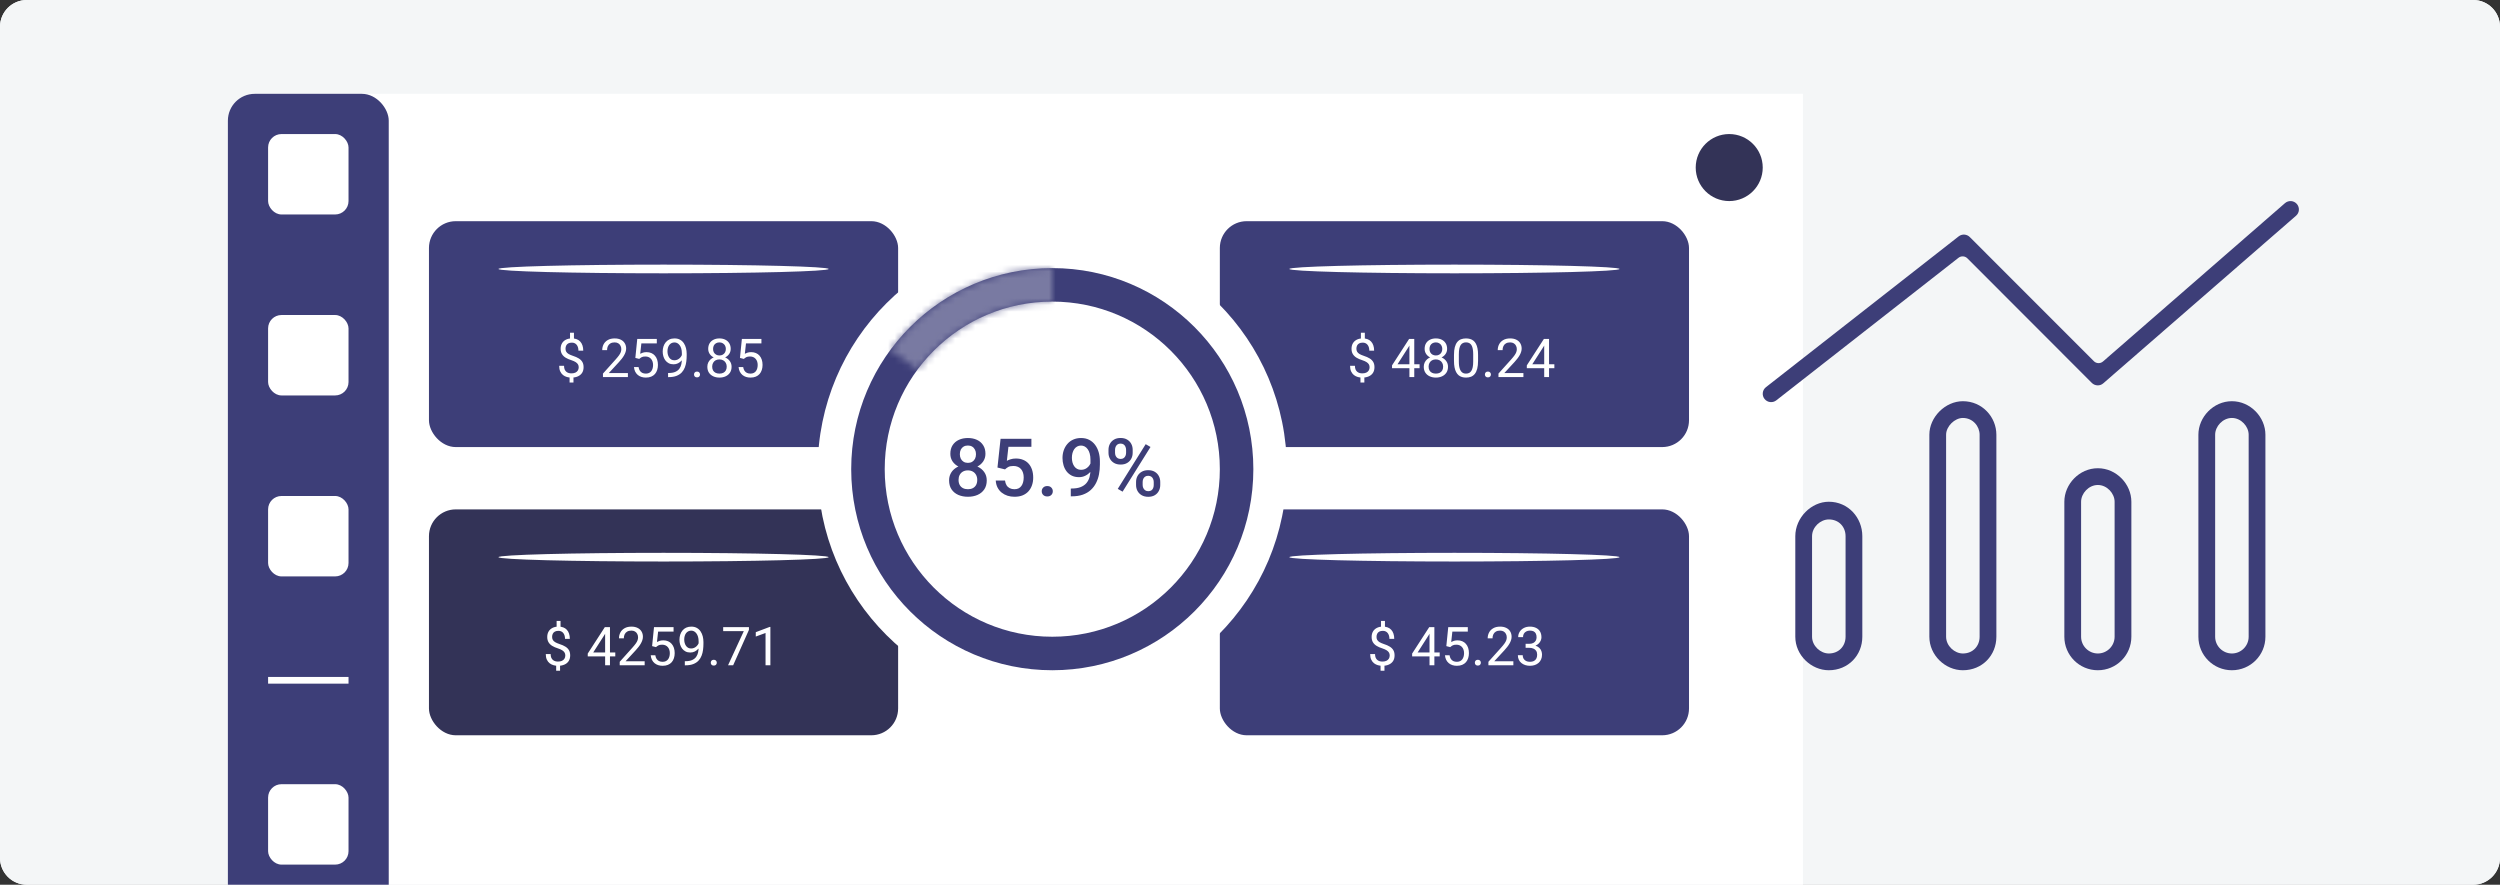 <svg xmlns="http://www.w3.org/2000/svg" width="373" height="132" viewBox="0 0 373 132" fill="none"><rect x="0" y="0" width="373" height="132" fill="#333333" stroke="none"/><path d="M0 4C0 1.791 1.791 0 4 0H369C371.209 0 373 1.791 373 4V128C373 130.209 371.209 132 369 132H4C1.791 132 0 130.209 0 128V4Z" fill="#F4F6F7"></path><path d="M0 4C0 1.791 1.791 0 4 0H369C371.209 0 373 1.791 373 4V128C373 130.209 371.209 132 369 132H4C1.791 132 0 130.209 0 128V4Z" fill="#F4F6F7"></path><g clip-path="url(#clip0_9585_27467)"><path d="M34 18C34 15.791 35.791 14 38 14H269V164H38C35.791 164 34 162.209 34 160V18Z" fill="white"></path><circle cx="258" cy="25" r="5" fill="#333357"></circle><rect x="34" y="14" width="24" height="150" rx="4" fill="#3D3E78"></rect><rect x="64" y="33" width="70" height="33.704" rx="4" fill="#3D3E78"></rect><ellipse cx="99" cy="40.13" rx="24.63" ry="0.648" fill="white"></ellipse><path d="M85.633 49.648V50.84H85.047V49.648H85.633ZM85.562 56.027V57.07H84.981V56.027H85.562ZM86.344 54.793C86.344 54.637 86.309 54.496 86.238 54.371C86.168 54.246 86.052 54.132 85.891 54.027C85.729 53.923 85.513 53.827 85.242 53.738C84.914 53.637 84.63 53.513 84.391 53.367C84.154 53.221 83.97 53.04 83.84 52.824C83.712 52.608 83.648 52.346 83.648 52.039C83.648 51.719 83.717 51.443 83.856 51.211C83.993 50.979 84.189 50.801 84.441 50.676C84.694 50.551 84.991 50.488 85.332 50.488C85.598 50.488 85.835 50.529 86.043 50.609C86.251 50.688 86.427 50.805 86.57 50.961C86.716 51.117 86.827 51.309 86.902 51.535C86.981 51.762 87.019 52.023 87.019 52.32H86.301C86.301 52.146 86.28 51.986 86.238 51.84C86.197 51.694 86.134 51.568 86.051 51.461C85.967 51.352 85.866 51.268 85.746 51.211C85.626 51.151 85.488 51.121 85.332 51.121C85.113 51.121 84.932 51.159 84.789 51.234C84.648 51.31 84.544 51.417 84.477 51.555C84.409 51.69 84.375 51.848 84.375 52.027C84.375 52.194 84.409 52.34 84.477 52.465C84.544 52.59 84.659 52.703 84.82 52.805C84.984 52.904 85.21 53.001 85.496 53.098C85.832 53.204 86.117 53.331 86.352 53.477C86.586 53.62 86.764 53.797 86.887 54.008C87.009 54.216 87.07 54.475 87.07 54.785C87.07 55.121 86.995 55.405 86.844 55.637C86.693 55.866 86.481 56.04 86.207 56.16C85.934 56.28 85.613 56.34 85.246 56.34C85.025 56.34 84.806 56.31 84.59 56.25C84.374 56.19 84.178 56.092 84.004 55.957C83.829 55.819 83.69 55.638 83.586 55.414C83.482 55.188 83.43 54.91 83.43 54.582H84.156C84.156 54.803 84.188 54.987 84.25 55.133C84.315 55.276 84.401 55.391 84.508 55.477C84.615 55.56 84.732 55.62 84.859 55.656C84.99 55.69 85.118 55.707 85.246 55.707C85.481 55.707 85.678 55.671 85.84 55.598C86.004 55.522 86.129 55.415 86.215 55.277C86.301 55.139 86.344 54.978 86.344 54.793ZM93.684 55.664V56.258H89.961V55.738L91.824 53.664C92.053 53.409 92.231 53.193 92.356 53.016C92.483 52.836 92.572 52.676 92.621 52.535C92.673 52.392 92.699 52.246 92.699 52.098C92.699 51.91 92.66 51.741 92.582 51.59C92.507 51.436 92.394 51.314 92.246 51.223C92.098 51.132 91.918 51.086 91.707 51.086C91.454 51.086 91.243 51.135 91.074 51.234C90.908 51.331 90.783 51.466 90.699 51.641C90.616 51.815 90.574 52.016 90.574 52.242H89.852C89.852 51.922 89.922 51.629 90.062 51.363C90.203 51.098 90.412 50.887 90.688 50.73C90.963 50.572 91.303 50.492 91.707 50.492C92.066 50.492 92.374 50.556 92.629 50.684C92.884 50.809 93.079 50.986 93.215 51.215C93.353 51.441 93.422 51.707 93.422 52.012C93.422 52.178 93.393 52.348 93.336 52.52C93.281 52.689 93.204 52.858 93.106 53.027C93.009 53.197 92.896 53.363 92.766 53.527C92.638 53.691 92.501 53.853 92.356 54.012L90.832 55.664H93.684ZM95.371 53.551L94.793 53.402L95.078 50.57H97.996V51.238H95.691L95.519 52.785C95.624 52.725 95.755 52.669 95.914 52.617C96.076 52.565 96.26 52.539 96.469 52.539C96.732 52.539 96.967 52.585 97.176 52.676C97.384 52.764 97.561 52.892 97.707 53.059C97.856 53.225 97.969 53.426 98.047 53.66C98.125 53.895 98.164 54.156 98.164 54.445C98.164 54.719 98.126 54.97 98.051 55.199C97.978 55.428 97.867 55.629 97.719 55.801C97.57 55.97 97.383 56.102 97.156 56.195C96.932 56.289 96.668 56.336 96.363 56.336C96.134 56.336 95.917 56.305 95.711 56.242C95.508 56.177 95.326 56.079 95.164 55.949C95.005 55.816 94.875 55.652 94.773 55.457C94.674 55.259 94.612 55.027 94.586 54.762H95.273C95.305 54.975 95.367 55.155 95.461 55.301C95.555 55.447 95.677 55.557 95.828 55.633C95.982 55.706 96.16 55.742 96.363 55.742C96.535 55.742 96.688 55.712 96.82 55.652C96.953 55.592 97.065 55.507 97.156 55.395C97.247 55.283 97.316 55.147 97.363 54.988C97.413 54.829 97.438 54.651 97.438 54.453C97.438 54.273 97.413 54.107 97.363 53.953C97.314 53.8 97.24 53.665 97.141 53.551C97.044 53.436 96.926 53.348 96.785 53.285C96.644 53.22 96.483 53.188 96.301 53.188C96.059 53.188 95.875 53.22 95.75 53.285C95.628 53.35 95.501 53.439 95.371 53.551ZM99.676 55.652H99.75C100.167 55.652 100.505 55.594 100.766 55.477C101.026 55.359 101.227 55.202 101.367 55.004C101.508 54.806 101.604 54.583 101.656 54.336C101.708 54.086 101.734 53.829 101.734 53.566V52.695C101.734 52.438 101.704 52.208 101.645 52.008C101.587 51.807 101.507 51.639 101.402 51.504C101.301 51.368 101.185 51.266 101.055 51.195C100.924 51.125 100.786 51.09 100.641 51.09C100.474 51.09 100.324 51.124 100.191 51.191C100.061 51.257 99.951 51.349 99.859 51.469C99.771 51.589 99.703 51.729 99.656 51.891C99.609 52.052 99.586 52.228 99.586 52.418C99.586 52.587 99.607 52.751 99.648 52.91C99.69 53.069 99.754 53.212 99.84 53.34C99.926 53.467 100.033 53.569 100.16 53.645C100.29 53.717 100.443 53.754 100.617 53.754C100.779 53.754 100.93 53.723 101.07 53.66C101.214 53.595 101.34 53.508 101.449 53.398C101.561 53.286 101.65 53.16 101.715 53.02C101.783 52.879 101.822 52.732 101.832 52.578H102.176C102.176 52.794 102.133 53.008 102.047 53.219C101.964 53.427 101.846 53.617 101.695 53.789C101.544 53.961 101.367 54.099 101.164 54.203C100.961 54.305 100.74 54.355 100.5 54.355C100.219 54.355 99.975 54.301 99.769 54.191C99.564 54.082 99.394 53.936 99.262 53.754C99.132 53.572 99.034 53.368 98.969 53.145C98.906 52.918 98.875 52.689 98.875 52.457C98.875 52.186 98.913 51.932 98.988 51.695C99.064 51.458 99.176 51.25 99.324 51.07C99.473 50.888 99.656 50.746 99.875 50.645C100.096 50.543 100.352 50.492 100.641 50.492C100.966 50.492 101.243 50.557 101.473 50.688C101.702 50.818 101.888 50.992 102.031 51.211C102.177 51.43 102.284 51.676 102.352 51.949C102.419 52.223 102.453 52.504 102.453 52.793V53.055C102.453 53.349 102.434 53.648 102.395 53.953C102.358 54.255 102.286 54.544 102.18 54.82C102.076 55.096 101.923 55.344 101.723 55.562C101.522 55.779 101.26 55.95 100.938 56.078C100.617 56.203 100.221 56.266 99.75 56.266H99.676V55.652ZM103.547 55.875C103.547 55.753 103.585 55.65 103.66 55.566C103.738 55.48 103.85 55.438 103.996 55.438C104.142 55.438 104.253 55.48 104.328 55.566C104.406 55.65 104.445 55.753 104.445 55.875C104.445 55.995 104.406 56.096 104.328 56.18C104.253 56.263 104.142 56.305 103.996 56.305C103.85 56.305 103.738 56.263 103.66 56.18C103.585 56.096 103.547 55.995 103.547 55.875ZM109.152 54.719C109.152 55.065 109.072 55.359 108.91 55.602C108.751 55.841 108.535 56.023 108.262 56.148C107.991 56.273 107.685 56.336 107.344 56.336C107.003 56.336 106.695 56.273 106.422 56.148C106.148 56.023 105.932 55.841 105.773 55.602C105.615 55.359 105.535 55.065 105.535 54.719C105.535 54.492 105.578 54.285 105.664 54.098C105.753 53.908 105.876 53.742 106.035 53.602C106.197 53.461 106.387 53.353 106.605 53.277C106.827 53.199 107.07 53.16 107.336 53.16C107.685 53.16 107.996 53.228 108.27 53.363C108.543 53.496 108.758 53.68 108.914 53.914C109.073 54.148 109.152 54.417 109.152 54.719ZM108.426 54.703C108.426 54.492 108.38 54.306 108.289 54.145C108.198 53.98 108.07 53.853 107.906 53.762C107.742 53.671 107.552 53.625 107.336 53.625C107.115 53.625 106.923 53.671 106.762 53.762C106.603 53.853 106.479 53.98 106.391 54.145C106.302 54.306 106.258 54.492 106.258 54.703C106.258 54.922 106.301 55.109 106.387 55.266C106.475 55.419 106.6 55.538 106.762 55.621C106.926 55.702 107.12 55.742 107.344 55.742C107.568 55.742 107.76 55.702 107.922 55.621C108.083 55.538 108.207 55.419 108.293 55.266C108.382 55.109 108.426 54.922 108.426 54.703ZM109.02 52.051C109.02 52.327 108.947 52.575 108.801 52.797C108.655 53.018 108.456 53.193 108.203 53.32C107.951 53.448 107.664 53.512 107.344 53.512C107.018 53.512 106.728 53.448 106.473 53.32C106.22 53.193 106.022 53.018 105.879 52.797C105.736 52.575 105.664 52.327 105.664 52.051C105.664 51.72 105.736 51.439 105.879 51.207C106.025 50.975 106.224 50.798 106.477 50.676C106.729 50.553 107.017 50.492 107.34 50.492C107.665 50.492 107.954 50.553 108.207 50.676C108.46 50.798 108.658 50.975 108.801 51.207C108.947 51.439 109.02 51.72 109.02 52.051ZM108.297 52.062C108.297 51.872 108.257 51.704 108.176 51.559C108.095 51.413 107.983 51.298 107.84 51.215C107.697 51.129 107.53 51.086 107.34 51.086C107.15 51.086 106.983 51.126 106.84 51.207C106.699 51.285 106.589 51.397 106.508 51.543C106.43 51.689 106.391 51.862 106.391 52.062C106.391 52.258 106.43 52.428 106.508 52.574C106.589 52.72 106.701 52.833 106.844 52.914C106.987 52.995 107.154 53.035 107.344 53.035C107.534 53.035 107.699 52.995 107.84 52.914C107.983 52.833 108.095 52.72 108.176 52.574C108.257 52.428 108.297 52.258 108.297 52.062ZM110.98 53.551L110.402 53.402L110.688 50.57H113.605V51.238H111.301L111.129 52.785C111.233 52.725 111.365 52.669 111.523 52.617C111.685 52.565 111.87 52.539 112.078 52.539C112.341 52.539 112.577 52.585 112.785 52.676C112.993 52.764 113.171 52.892 113.316 53.059C113.465 53.225 113.578 53.426 113.656 53.66C113.734 53.895 113.773 54.156 113.773 54.445C113.773 54.719 113.736 54.97 113.66 55.199C113.587 55.428 113.477 55.629 113.328 55.801C113.18 55.97 112.992 56.102 112.766 56.195C112.542 56.289 112.277 56.336 111.973 56.336C111.743 56.336 111.526 56.305 111.32 56.242C111.117 56.177 110.935 56.079 110.773 55.949C110.615 55.816 110.484 55.652 110.383 55.457C110.284 55.259 110.221 55.027 110.195 54.762H110.883C110.914 54.975 110.977 55.155 111.07 55.301C111.164 55.447 111.286 55.557 111.438 55.633C111.591 55.706 111.77 55.742 111.973 55.742C112.145 55.742 112.297 55.712 112.43 55.652C112.562 55.592 112.674 55.507 112.766 55.395C112.857 55.283 112.926 55.147 112.973 54.988C113.022 54.829 113.047 54.651 113.047 54.453C113.047 54.273 113.022 54.107 112.973 53.953C112.923 53.8 112.849 53.665 112.75 53.551C112.654 53.436 112.535 53.348 112.395 53.285C112.254 53.22 112.092 53.188 111.91 53.188C111.668 53.188 111.484 53.22 111.359 53.285C111.237 53.35 111.111 53.439 110.98 53.551Z" fill="white"></path><rect x="182" y="33" width="70" height="33.704" rx="4" fill="#3D3E78"></rect><ellipse cx="217" cy="40.13" rx="24.63" ry="0.648" fill="white"></ellipse><path d="M203.633 49.648V50.84H203.047V49.648H203.633ZM203.562 56.027V57.07H202.98V56.027H203.562ZM204.344 54.793C204.344 54.637 204.309 54.496 204.238 54.371C204.168 54.246 204.052 54.132 203.891 54.027C203.729 53.923 203.513 53.827 203.242 53.738C202.914 53.637 202.63 53.513 202.391 53.367C202.154 53.221 201.97 53.04 201.84 52.824C201.712 52.608 201.648 52.346 201.648 52.039C201.648 51.719 201.717 51.443 201.855 51.211C201.993 50.979 202.189 50.801 202.441 50.676C202.694 50.551 202.991 50.488 203.332 50.488C203.598 50.488 203.835 50.529 204.043 50.609C204.251 50.688 204.427 50.805 204.57 50.961C204.716 51.117 204.827 51.309 204.902 51.535C204.98 51.762 205.02 52.023 205.02 52.32H204.301C204.301 52.146 204.28 51.986 204.238 51.84C204.197 51.694 204.134 51.568 204.051 51.461C203.967 51.352 203.866 51.268 203.746 51.211C203.626 51.151 203.488 51.121 203.332 51.121C203.113 51.121 202.932 51.159 202.789 51.234C202.648 51.31 202.544 51.417 202.477 51.555C202.409 51.69 202.375 51.848 202.375 52.027C202.375 52.194 202.409 52.34 202.477 52.465C202.544 52.59 202.659 52.703 202.82 52.805C202.984 52.904 203.21 53.001 203.496 53.098C203.832 53.204 204.117 53.331 204.352 53.477C204.586 53.62 204.764 53.797 204.887 54.008C205.009 54.216 205.07 54.475 205.07 54.785C205.07 55.121 204.995 55.405 204.844 55.637C204.693 55.866 204.48 56.04 204.207 56.16C203.934 56.28 203.613 56.34 203.246 56.34C203.025 56.34 202.806 56.31 202.59 56.25C202.374 56.19 202.178 56.092 202.004 55.957C201.829 55.819 201.69 55.638 201.586 55.414C201.482 55.188 201.43 54.91 201.43 54.582H202.156C202.156 54.803 202.188 54.987 202.25 55.133C202.315 55.276 202.401 55.391 202.508 55.477C202.615 55.56 202.732 55.62 202.859 55.656C202.99 55.69 203.118 55.707 203.246 55.707C203.48 55.707 203.678 55.671 203.84 55.598C204.004 55.522 204.129 55.415 204.215 55.277C204.301 55.139 204.344 54.978 204.344 54.793ZM211.801 54.344V54.938H207.691V54.512L210.238 50.57H210.828L210.195 51.711L208.512 54.344H211.801ZM211.008 50.57V56.258H210.285V50.57H211.008ZM216.043 54.719C216.043 55.065 215.962 55.359 215.801 55.602C215.642 55.841 215.426 56.023 215.152 56.148C214.882 56.273 214.576 56.336 214.234 56.336C213.893 56.336 213.586 56.273 213.312 56.148C213.039 56.023 212.823 55.841 212.664 55.602C212.505 55.359 212.426 55.065 212.426 54.719C212.426 54.492 212.469 54.285 212.555 54.098C212.643 53.908 212.767 53.742 212.926 53.602C213.087 53.461 213.277 53.353 213.496 53.277C213.717 53.199 213.961 53.16 214.227 53.16C214.576 53.16 214.887 53.228 215.16 53.363C215.434 53.496 215.648 53.68 215.805 53.914C215.964 54.148 216.043 54.417 216.043 54.719ZM215.316 54.703C215.316 54.492 215.271 54.306 215.18 54.145C215.089 53.98 214.961 53.853 214.797 53.762C214.633 53.671 214.443 53.625 214.227 53.625C214.005 53.625 213.814 53.671 213.652 53.762C213.493 53.853 213.37 53.98 213.281 54.145C213.193 54.306 213.148 54.492 213.148 54.703C213.148 54.922 213.191 55.109 213.277 55.266C213.366 55.419 213.491 55.538 213.652 55.621C213.816 55.702 214.01 55.742 214.234 55.742C214.458 55.742 214.651 55.702 214.812 55.621C214.974 55.538 215.098 55.419 215.184 55.266C215.272 55.109 215.316 54.922 215.316 54.703ZM215.91 52.051C215.91 52.327 215.837 52.575 215.691 52.797C215.546 53.018 215.346 53.193 215.094 53.32C214.841 53.448 214.555 53.512 214.234 53.512C213.909 53.512 213.618 53.448 213.363 53.32C213.111 53.193 212.913 53.018 212.77 52.797C212.626 52.575 212.555 52.327 212.555 52.051C212.555 51.72 212.626 51.439 212.77 51.207C212.915 50.975 213.115 50.798 213.367 50.676C213.62 50.553 213.908 50.492 214.23 50.492C214.556 50.492 214.845 50.553 215.098 50.676C215.35 50.798 215.548 50.975 215.691 51.207C215.837 51.439 215.91 51.72 215.91 52.051ZM215.188 52.062C215.188 51.872 215.147 51.704 215.066 51.559C214.986 51.413 214.874 51.298 214.73 51.215C214.587 51.129 214.421 51.086 214.23 51.086C214.04 51.086 213.874 51.126 213.73 51.207C213.59 51.285 213.479 51.397 213.398 51.543C213.32 51.689 213.281 51.862 213.281 52.062C213.281 52.258 213.32 52.428 213.398 52.574C213.479 52.72 213.591 52.833 213.734 52.914C213.878 52.995 214.044 53.035 214.234 53.035C214.424 53.035 214.59 52.995 214.73 52.914C214.874 52.833 214.986 52.72 215.066 52.574C215.147 52.428 215.188 52.258 215.188 52.062ZM220.527 52.961V53.828C220.527 54.294 220.486 54.688 220.402 55.008C220.319 55.328 220.199 55.586 220.043 55.781C219.887 55.977 219.698 56.118 219.477 56.207C219.258 56.293 219.01 56.336 218.734 56.336C218.516 56.336 218.314 56.309 218.129 56.254C217.944 56.199 217.777 56.112 217.629 55.992C217.483 55.87 217.358 55.711 217.254 55.516C217.15 55.32 217.07 55.083 217.016 54.805C216.961 54.526 216.934 54.2 216.934 53.828V52.961C216.934 52.495 216.975 52.104 217.059 51.789C217.145 51.474 217.266 51.221 217.422 51.031C217.578 50.839 217.766 50.7 217.984 50.617C218.206 50.534 218.453 50.492 218.727 50.492C218.948 50.492 219.151 50.52 219.336 50.574C219.523 50.626 219.69 50.711 219.836 50.828C219.982 50.943 220.105 51.096 220.207 51.289C220.311 51.479 220.391 51.712 220.445 51.988C220.5 52.264 220.527 52.589 220.527 52.961ZM219.801 53.945V52.84C219.801 52.585 219.785 52.361 219.754 52.168C219.725 51.973 219.682 51.806 219.625 51.668C219.568 51.53 219.495 51.418 219.406 51.332C219.32 51.246 219.22 51.184 219.105 51.145C218.993 51.103 218.867 51.082 218.727 51.082C218.555 51.082 218.402 51.115 218.27 51.18C218.137 51.242 218.025 51.342 217.934 51.48C217.845 51.618 217.777 51.8 217.73 52.023C217.684 52.247 217.66 52.52 217.66 52.84V53.945C217.66 54.2 217.674 54.426 217.703 54.621C217.734 54.816 217.78 54.986 217.84 55.129C217.9 55.27 217.973 55.385 218.059 55.477C218.145 55.568 218.243 55.635 218.355 55.68C218.47 55.721 218.596 55.742 218.734 55.742C218.911 55.742 219.066 55.708 219.199 55.641C219.332 55.573 219.443 55.467 219.531 55.324C219.622 55.178 219.69 54.992 219.734 54.766C219.779 54.536 219.801 54.263 219.801 53.945ZM221.547 55.875C221.547 55.753 221.585 55.65 221.66 55.566C221.738 55.48 221.85 55.438 221.996 55.438C222.142 55.438 222.253 55.48 222.328 55.566C222.406 55.65 222.445 55.753 222.445 55.875C222.445 55.995 222.406 56.096 222.328 56.18C222.253 56.263 222.142 56.305 221.996 56.305C221.85 56.305 221.738 56.263 221.66 56.18C221.585 56.096 221.547 55.995 221.547 55.875ZM227.293 55.664V56.258H223.57V55.738L225.434 53.664C225.663 53.409 225.84 53.193 225.965 53.016C226.092 52.836 226.181 52.676 226.23 52.535C226.283 52.392 226.309 52.246 226.309 52.098C226.309 51.91 226.27 51.741 226.191 51.59C226.116 51.436 226.004 51.314 225.855 51.223C225.707 51.132 225.527 51.086 225.316 51.086C225.064 51.086 224.853 51.135 224.684 51.234C224.517 51.331 224.392 51.466 224.309 51.641C224.225 51.815 224.184 52.016 224.184 52.242H223.461C223.461 51.922 223.531 51.629 223.672 51.363C223.812 51.098 224.021 50.887 224.297 50.73C224.573 50.572 224.913 50.492 225.316 50.492C225.676 50.492 225.983 50.556 226.238 50.684C226.493 50.809 226.689 50.986 226.824 51.215C226.962 51.441 227.031 51.707 227.031 52.012C227.031 52.178 227.003 52.348 226.945 52.52C226.891 52.689 226.814 52.858 226.715 53.027C226.618 53.197 226.505 53.363 226.375 53.527C226.247 53.691 226.111 53.853 225.965 54.012L224.441 55.664H227.293ZM231.91 54.344V54.938H227.801V54.512L230.348 50.57H230.938L230.305 51.711L228.621 54.344H231.91ZM231.117 50.57V56.258H230.395V50.57H231.117Z" fill="white"></path><rect x="64" y="76" width="70" height="33.704" rx="4" fill="#333357"></rect><ellipse cx="99" cy="83.13" rx="24.63" ry="0.648" fill="white"></ellipse><path d="M83.633 92.648V93.84H83.047V92.648H83.633ZM83.562 99.027V100.07H82.981V99.027H83.562ZM84.344 97.793C84.344 97.637 84.309 97.496 84.238 97.371C84.168 97.246 84.052 97.132 83.891 97.027C83.729 96.923 83.513 96.827 83.242 96.738C82.914 96.637 82.63 96.513 82.391 96.367C82.154 96.221 81.97 96.04 81.84 95.824C81.712 95.608 81.648 95.346 81.648 95.039C81.648 94.719 81.717 94.443 81.856 94.211C81.993 93.979 82.189 93.801 82.441 93.676C82.694 93.551 82.991 93.488 83.332 93.488C83.598 93.488 83.835 93.529 84.043 93.609C84.251 93.688 84.427 93.805 84.57 93.961C84.716 94.117 84.827 94.309 84.902 94.535C84.981 94.762 85.019 95.023 85.019 95.32H84.301C84.301 95.146 84.28 94.986 84.238 94.84C84.197 94.694 84.134 94.568 84.051 94.461C83.967 94.352 83.866 94.268 83.746 94.211C83.626 94.151 83.488 94.121 83.332 94.121C83.113 94.121 82.932 94.159 82.789 94.234C82.648 94.31 82.544 94.417 82.477 94.555C82.409 94.69 82.375 94.848 82.375 95.027C82.375 95.194 82.409 95.34 82.477 95.465C82.544 95.59 82.659 95.703 82.82 95.805C82.984 95.904 83.21 96.001 83.496 96.098C83.832 96.204 84.117 96.331 84.352 96.477C84.586 96.62 84.764 96.797 84.887 97.008C85.009 97.216 85.07 97.475 85.07 97.785C85.07 98.121 84.995 98.405 84.844 98.637C84.693 98.866 84.481 99.04 84.207 99.16C83.934 99.28 83.613 99.34 83.246 99.34C83.025 99.34 82.806 99.31 82.59 99.25C82.374 99.19 82.178 99.092 82.004 98.957C81.829 98.819 81.69 98.638 81.586 98.414C81.482 98.188 81.43 97.91 81.43 97.582H82.156C82.156 97.803 82.188 97.987 82.25 98.133C82.315 98.276 82.401 98.391 82.508 98.477C82.615 98.56 82.732 98.62 82.859 98.656C82.99 98.69 83.118 98.707 83.246 98.707C83.481 98.707 83.678 98.671 83.84 98.598C84.004 98.522 84.129 98.415 84.215 98.277C84.301 98.139 84.344 97.978 84.344 97.793ZM91.801 97.344V97.938H87.691V97.512L90.238 93.57H90.828L90.195 94.711L88.512 97.344H91.801ZM91.008 93.57V99.258H90.285V93.57H91.008ZM96.184 98.664V99.258H92.461V98.738L94.324 96.664C94.553 96.409 94.731 96.193 94.856 96.016C94.983 95.836 95.072 95.676 95.121 95.535C95.173 95.392 95.199 95.246 95.199 95.098C95.199 94.91 95.16 94.741 95.082 94.59C95.007 94.436 94.894 94.314 94.746 94.223C94.598 94.132 94.418 94.086 94.207 94.086C93.954 94.086 93.743 94.135 93.574 94.234C93.408 94.331 93.283 94.466 93.199 94.641C93.116 94.815 93.074 95.016 93.074 95.242H92.352C92.352 94.922 92.422 94.629 92.562 94.363C92.703 94.098 92.912 93.887 93.188 93.731C93.463 93.572 93.803 93.492 94.207 93.492C94.566 93.492 94.874 93.556 95.129 93.684C95.384 93.809 95.579 93.986 95.715 94.215C95.853 94.441 95.922 94.707 95.922 95.012C95.922 95.178 95.893 95.348 95.836 95.519C95.781 95.689 95.704 95.858 95.606 96.027C95.509 96.197 95.396 96.363 95.266 96.527C95.138 96.691 95.001 96.853 94.856 97.012L93.332 98.664H96.184ZM97.871 96.551L97.293 96.402L97.578 93.57H100.496V94.238H98.191L98.019 95.785C98.124 95.725 98.255 95.669 98.414 95.617C98.576 95.565 98.76 95.539 98.969 95.539C99.232 95.539 99.467 95.585 99.676 95.676C99.884 95.764 100.061 95.892 100.207 96.059C100.355 96.225 100.469 96.426 100.547 96.66C100.625 96.894 100.664 97.156 100.664 97.445C100.664 97.719 100.626 97.97 100.551 98.199C100.478 98.428 100.367 98.629 100.219 98.801C100.07 98.97 99.883 99.102 99.656 99.195C99.432 99.289 99.168 99.336 98.863 99.336C98.634 99.336 98.417 99.305 98.211 99.242C98.008 99.177 97.826 99.079 97.664 98.949C97.505 98.816 97.375 98.652 97.273 98.457C97.174 98.259 97.112 98.027 97.086 97.762H97.773C97.805 97.975 97.867 98.155 97.961 98.301C98.055 98.447 98.177 98.557 98.328 98.633C98.482 98.706 98.66 98.742 98.863 98.742C99.035 98.742 99.188 98.712 99.32 98.652C99.453 98.592 99.565 98.507 99.656 98.394C99.747 98.283 99.816 98.147 99.863 97.988C99.913 97.829 99.938 97.651 99.938 97.453C99.938 97.273 99.913 97.107 99.863 96.953C99.814 96.799 99.74 96.665 99.641 96.551C99.544 96.436 99.426 96.348 99.285 96.285C99.144 96.22 98.983 96.188 98.801 96.188C98.559 96.188 98.375 96.22 98.25 96.285C98.128 96.35 98.001 96.439 97.871 96.551ZM102.176 98.652H102.25C102.667 98.652 103.005 98.594 103.266 98.477C103.526 98.359 103.727 98.202 103.867 98.004C104.008 97.806 104.104 97.583 104.156 97.336C104.208 97.086 104.234 96.829 104.234 96.566V95.695C104.234 95.438 104.204 95.208 104.145 95.008C104.087 94.807 104.007 94.639 103.902 94.504C103.801 94.368 103.685 94.266 103.555 94.195C103.424 94.125 103.286 94.09 103.141 94.09C102.974 94.09 102.824 94.124 102.691 94.191C102.561 94.257 102.451 94.349 102.359 94.469C102.271 94.588 102.203 94.729 102.156 94.891C102.109 95.052 102.086 95.228 102.086 95.418C102.086 95.587 102.107 95.751 102.148 95.91C102.19 96.069 102.254 96.212 102.34 96.34C102.426 96.467 102.533 96.569 102.66 96.644C102.79 96.717 102.943 96.754 103.117 96.754C103.279 96.754 103.43 96.723 103.57 96.66C103.714 96.595 103.84 96.508 103.949 96.398C104.061 96.287 104.15 96.16 104.215 96.019C104.283 95.879 104.322 95.732 104.332 95.578H104.676C104.676 95.794 104.633 96.008 104.547 96.219C104.464 96.427 104.346 96.617 104.195 96.789C104.044 96.961 103.867 97.099 103.664 97.203C103.461 97.305 103.24 97.356 103 97.356C102.719 97.356 102.475 97.301 102.27 97.191C102.064 97.082 101.895 96.936 101.762 96.754C101.632 96.572 101.534 96.368 101.469 96.144C101.406 95.918 101.375 95.689 101.375 95.457C101.375 95.186 101.413 94.932 101.488 94.695C101.564 94.458 101.676 94.25 101.824 94.07C101.973 93.888 102.156 93.746 102.375 93.644C102.596 93.543 102.852 93.492 103.141 93.492C103.466 93.492 103.743 93.557 103.973 93.688C104.202 93.818 104.388 93.992 104.531 94.211C104.677 94.43 104.784 94.676 104.852 94.949C104.919 95.223 104.953 95.504 104.953 95.793V96.055C104.953 96.349 104.934 96.648 104.895 96.953C104.858 97.255 104.786 97.544 104.68 97.82C104.576 98.096 104.423 98.344 104.223 98.562C104.022 98.779 103.76 98.951 103.438 99.078C103.117 99.203 102.721 99.266 102.25 99.266H102.176V98.652ZM106.047 98.875C106.047 98.753 106.085 98.65 106.16 98.566C106.238 98.481 106.35 98.438 106.496 98.438C106.642 98.438 106.753 98.481 106.828 98.566C106.906 98.65 106.945 98.753 106.945 98.875C106.945 98.995 106.906 99.096 106.828 99.18C106.753 99.263 106.642 99.305 106.496 99.305C106.35 99.305 106.238 99.263 106.16 99.18C106.085 99.096 106.047 98.995 106.047 98.875ZM111.742 93.57V93.977L109.387 99.258H108.625L110.977 94.164H107.898V93.57H111.742ZM114.941 93.539V99.258H114.219V94.441L112.762 94.973V94.32L114.828 93.539H114.941Z" fill="white"></path><rect x="182" y="76" width="70" height="33.704" rx="4" fill="#3D3E78"></rect><ellipse cx="217" cy="83.13" rx="24.63" ry="0.648" fill="white"></ellipse><path d="M206.633 92.648V93.84H206.047V92.648H206.633ZM206.562 99.027V100.07H205.98V99.027H206.562ZM207.344 97.793C207.344 97.637 207.309 97.496 207.238 97.371C207.168 97.246 207.052 97.132 206.891 97.027C206.729 96.923 206.513 96.827 206.242 96.738C205.914 96.637 205.63 96.513 205.391 96.367C205.154 96.221 204.97 96.04 204.84 95.824C204.712 95.608 204.648 95.346 204.648 95.039C204.648 94.719 204.717 94.443 204.855 94.211C204.993 93.979 205.189 93.801 205.441 93.676C205.694 93.551 205.991 93.488 206.332 93.488C206.598 93.488 206.835 93.529 207.043 93.609C207.251 93.688 207.427 93.805 207.57 93.961C207.716 94.117 207.827 94.309 207.902 94.535C207.98 94.762 208.02 95.023 208.02 95.32H207.301C207.301 95.146 207.28 94.986 207.238 94.84C207.197 94.694 207.134 94.568 207.051 94.461C206.967 94.352 206.866 94.268 206.746 94.211C206.626 94.151 206.488 94.121 206.332 94.121C206.113 94.121 205.932 94.159 205.789 94.234C205.648 94.31 205.544 94.417 205.477 94.555C205.409 94.69 205.375 94.848 205.375 95.027C205.375 95.194 205.409 95.34 205.477 95.465C205.544 95.59 205.659 95.703 205.82 95.805C205.984 95.904 206.21 96.001 206.496 96.098C206.832 96.204 207.117 96.331 207.352 96.477C207.586 96.62 207.764 96.797 207.887 97.008C208.009 97.216 208.07 97.475 208.07 97.785C208.07 98.121 207.995 98.405 207.844 98.637C207.693 98.866 207.48 99.04 207.207 99.16C206.934 99.28 206.613 99.34 206.246 99.34C206.025 99.34 205.806 99.31 205.59 99.25C205.374 99.19 205.178 99.092 205.004 98.957C204.829 98.819 204.69 98.638 204.586 98.414C204.482 98.188 204.43 97.91 204.43 97.582H205.156C205.156 97.803 205.188 97.987 205.25 98.133C205.315 98.276 205.401 98.391 205.508 98.477C205.615 98.56 205.732 98.62 205.859 98.656C205.99 98.69 206.118 98.707 206.246 98.707C206.48 98.707 206.678 98.671 206.84 98.598C207.004 98.522 207.129 98.415 207.215 98.277C207.301 98.139 207.344 97.978 207.344 97.793ZM214.801 97.344V97.938H210.691V97.512L213.238 93.57H213.828L213.195 94.711L211.512 97.344H214.801ZM214.008 93.57V99.258H213.285V93.57H214.008ZM216.371 96.551L215.793 96.402L216.078 93.57H218.996V94.238H216.691L216.52 95.785C216.624 95.725 216.755 95.669 216.914 95.617C217.076 95.565 217.26 95.539 217.469 95.539C217.732 95.539 217.967 95.585 218.176 95.676C218.384 95.764 218.561 95.892 218.707 96.059C218.855 96.225 218.969 96.426 219.047 96.66C219.125 96.894 219.164 97.156 219.164 97.445C219.164 97.719 219.126 97.97 219.051 98.199C218.978 98.428 218.867 98.629 218.719 98.801C218.57 98.97 218.383 99.102 218.156 99.195C217.932 99.289 217.668 99.336 217.363 99.336C217.134 99.336 216.917 99.305 216.711 99.242C216.508 99.177 216.326 99.079 216.164 98.949C216.005 98.816 215.875 98.652 215.773 98.457C215.674 98.259 215.612 98.027 215.586 97.762H216.273C216.305 97.975 216.367 98.155 216.461 98.301C216.555 98.447 216.677 98.557 216.828 98.633C216.982 98.706 217.16 98.742 217.363 98.742C217.535 98.742 217.688 98.712 217.82 98.652C217.953 98.592 218.065 98.507 218.156 98.394C218.247 98.283 218.316 98.147 218.363 97.988C218.413 97.829 218.438 97.651 218.438 97.453C218.438 97.273 218.413 97.107 218.363 96.953C218.314 96.799 218.24 96.665 218.141 96.551C218.044 96.436 217.926 96.348 217.785 96.285C217.645 96.22 217.483 96.188 217.301 96.188C217.059 96.188 216.875 96.22 216.75 96.285C216.628 96.35 216.501 96.439 216.371 96.551ZM220.047 98.875C220.047 98.753 220.085 98.65 220.16 98.566C220.238 98.481 220.35 98.438 220.496 98.438C220.642 98.438 220.753 98.481 220.828 98.566C220.906 98.65 220.945 98.753 220.945 98.875C220.945 98.995 220.906 99.096 220.828 99.18C220.753 99.263 220.642 99.305 220.496 99.305C220.35 99.305 220.238 99.263 220.16 99.18C220.085 99.096 220.047 98.995 220.047 98.875ZM225.793 98.664V99.258H222.07V98.738L223.934 96.664C224.163 96.409 224.34 96.193 224.465 96.016C224.592 95.836 224.681 95.676 224.73 95.535C224.783 95.392 224.809 95.246 224.809 95.098C224.809 94.91 224.77 94.741 224.691 94.59C224.616 94.436 224.504 94.314 224.355 94.223C224.207 94.132 224.027 94.086 223.816 94.086C223.564 94.086 223.353 94.135 223.184 94.234C223.017 94.331 222.892 94.466 222.809 94.641C222.725 94.815 222.684 95.016 222.684 95.242H221.961C221.961 94.922 222.031 94.629 222.172 94.363C222.312 94.098 222.521 93.887 222.797 93.731C223.073 93.572 223.413 93.492 223.816 93.492C224.176 93.492 224.483 93.556 224.738 93.684C224.993 93.809 225.189 93.986 225.324 94.215C225.462 94.441 225.531 94.707 225.531 95.012C225.531 95.178 225.503 95.348 225.445 95.519C225.391 95.689 225.314 95.858 225.215 96.027C225.118 96.197 225.005 96.363 224.875 96.527C224.747 96.691 224.611 96.853 224.465 97.012L222.941 98.664H225.793ZM227.621 96.059H228.137C228.389 96.059 228.598 96.017 228.762 95.934C228.928 95.848 229.052 95.732 229.133 95.586C229.216 95.438 229.258 95.271 229.258 95.086C229.258 94.867 229.221 94.684 229.148 94.535C229.076 94.387 228.966 94.275 228.82 94.199C228.674 94.124 228.49 94.086 228.266 94.086C228.062 94.086 227.883 94.126 227.727 94.207C227.573 94.285 227.452 94.397 227.363 94.543C227.277 94.689 227.234 94.861 227.234 95.059H226.512C226.512 94.769 226.585 94.507 226.73 94.269C226.876 94.033 227.081 93.844 227.344 93.703C227.609 93.562 227.917 93.492 228.266 93.492C228.609 93.492 228.91 93.553 229.168 93.676C229.426 93.796 229.626 93.975 229.77 94.215C229.913 94.452 229.984 94.747 229.984 95.102C229.984 95.245 229.951 95.398 229.883 95.562C229.818 95.724 229.715 95.875 229.574 96.016C229.436 96.156 229.257 96.272 229.035 96.363C228.814 96.452 228.548 96.496 228.238 96.496H227.621V96.059ZM227.621 96.652V96.219H228.238C228.6 96.219 228.9 96.262 229.137 96.348C229.374 96.434 229.56 96.548 229.695 96.691C229.833 96.835 229.93 96.992 229.984 97.164C230.042 97.333 230.07 97.503 230.07 97.672C230.07 97.938 230.025 98.173 229.934 98.379C229.845 98.585 229.719 98.759 229.555 98.902C229.393 99.046 229.203 99.154 228.984 99.227C228.766 99.299 228.527 99.336 228.27 99.336C228.022 99.336 227.789 99.301 227.57 99.231C227.354 99.16 227.163 99.059 226.996 98.926C226.829 98.79 226.699 98.625 226.605 98.43C226.512 98.232 226.465 98.007 226.465 97.754H227.188C227.188 97.952 227.23 98.125 227.316 98.273C227.405 98.422 227.53 98.538 227.691 98.621C227.855 98.702 228.048 98.742 228.27 98.742C228.491 98.742 228.681 98.704 228.84 98.629C229.001 98.551 229.125 98.434 229.211 98.277C229.299 98.121 229.344 97.924 229.344 97.688C229.344 97.451 229.294 97.257 229.195 97.106C229.096 96.952 228.956 96.838 228.773 96.766C228.594 96.69 228.382 96.652 228.137 96.652H227.621Z" fill="white"></path><rect x="40" y="20" width="12" height="12" rx="2" fill="white"></rect><rect x="40" y="47" width="12" height="12" rx="2" fill="white"></rect><rect x="40" y="74" width="12" height="12" rx="2" fill="white"></rect><rect x="40" y="101" width="12" height="1" fill="white"></rect><rect x="40" y="117" width="12" height="12" rx="2" fill="white"></rect><circle cx="157" cy="70" r="35" fill="white"></circle><circle cx="157" cy="70" r="27.5" stroke="#3D3E78" stroke-width="5"></circle><mask id="path-25-inside-1_9585_27467" fill="white"><path d="M157 40C152.304 40 147.673 41.103 143.48 43.219C139.288 45.336 135.651 48.407 132.862 52.186L136.892 55.16C139.216 52.013 142.245 49.454 145.738 47.691C149.23 45.928 153.088 45.01 157 45.01V40Z"></path></mask><path d="M157 40C152.304 40 147.673 41.103 143.48 43.219C139.288 45.336 135.651 48.407 132.862 52.186L136.892 55.16C139.216 52.013 142.245 49.454 145.738 47.691C149.23 45.928 153.088 45.01 157 45.01V40Z" stroke="#797AA2" stroke-width="10" mask="url(#path-25-inside-1_9585_27467)"></path></g><g clip-path="url(#clip1_9585_27467)"><path d="M342.688 30.43C343.141 30.95 343.094 31.741 342.563 32.194L313.813 57.188C313.328 57.625 312.578 57.594 312.109 57.141L293.532 38.544C293.175 38.186 292.607 38.152 292.209 38.463L265.02 59.735C264.477 60.156 263.691 60.063 263.266 59.516C262.84 58.985 262.936 58.188 263.48 57.766L292.234 35.266C292.734 34.877 293.438 34.919 293.891 35.366L312.403 53.887C312.774 54.259 313.37 54.279 313.767 53.934L340.922 30.306C341.453 29.853 342.234 29.91 342.688 30.43ZM277.859 80V95C277.859 97.766 275.761 100 272.859 100C270.239 100 267.859 97.766 267.859 95V80C267.859 77.235 270.239 74.86 272.859 74.86C275.761 74.86 277.859 77.235 277.859 80ZM275.359 95V80C275.359 78.625 274.381 77.5 272.859 77.5C271.619 77.5 270.359 78.625 270.359 80V95C270.359 96.375 271.619 97.5 272.859 97.5C274.381 97.5 275.359 96.375 275.359 95ZM287.859 64.86C287.859 62.235 290.234 59.86 292.859 59.86C295.766 59.86 297.859 62.235 297.859 64.86V95C297.859 97.766 295.766 100 292.859 100C290.234 100 287.859 97.766 287.859 95V64.86ZM290.359 64.86V95C290.359 96.375 291.625 97.5 292.859 97.5C294.375 97.5 295.359 96.375 295.359 95V64.86C295.359 63.625 294.375 62.36 292.859 62.36C291.625 62.36 290.359 63.625 290.359 64.86ZM318 74.86V95C318 97.766 315.766 100 313 100C310.234 100 308 97.766 308 95V74.86C308 72.235 310.234 69.86 313 69.86C315.766 69.86 318 72.235 318 74.86ZM315.5 95V74.86C315.5 73.625 314.375 72.36 313 72.36C311.625 72.36 310.5 73.625 310.5 74.86V95C310.5 96.375 311.625 97.5 313 97.5C314.375 97.5 315.5 96.375 315.5 95ZM328 64.86C328 62.235 330.234 59.86 333 59.86C335.766 59.86 338 62.235 338 64.86V95C338 97.766 335.766 100 333 100C330.234 100 328 97.766 328 95V64.86ZM330.5 64.86V95C330.5 96.375 331.625 97.5 333 97.5C334.375 97.5 335.5 96.375 335.5 95V64.86C335.5 63.625 334.375 62.36 333 62.36C331.625 62.36 330.5 63.625 330.5 64.86Z" fill="#3D3E78"></path></g><path d="M147.223 71.674C147.223 72.205 147.1 72.652 146.854 73.016C146.607 73.379 146.271 73.654 145.846 73.842C145.424 74.025 144.947 74.117 144.416 74.117C143.885 74.117 143.406 74.025 142.98 73.842C142.555 73.654 142.219 73.379 141.973 73.016C141.727 72.652 141.604 72.205 141.604 71.674C141.604 71.322 141.672 71.004 141.809 70.719C141.945 70.43 142.139 70.182 142.389 69.975C142.643 69.764 142.939 69.602 143.279 69.488C143.623 69.375 143.998 69.318 144.404 69.318C144.943 69.318 145.426 69.418 145.852 69.617C146.277 69.816 146.611 70.092 146.854 70.443C147.1 70.795 147.223 71.205 147.223 71.674ZM145.805 71.603C145.805 71.318 145.746 71.068 145.629 70.853C145.512 70.639 145.348 70.473 145.137 70.356C144.926 70.238 144.682 70.18 144.404 70.18C144.123 70.18 143.879 70.238 143.672 70.356C143.465 70.473 143.303 70.639 143.186 70.853C143.072 71.068 143.016 71.318 143.016 71.603C143.016 71.893 143.072 72.143 143.186 72.353C143.299 72.561 143.461 72.719 143.672 72.828C143.883 72.938 144.131 72.992 144.416 72.992C144.701 72.992 144.947 72.938 145.154 72.828C145.361 72.719 145.521 72.561 145.635 72.353C145.748 72.143 145.805 71.893 145.805 71.603ZM147.029 67.713C147.029 68.139 146.916 68.518 146.689 68.85C146.467 69.182 146.158 69.443 145.764 69.635C145.369 69.822 144.92 69.916 144.416 69.916C143.908 69.916 143.455 69.822 143.057 69.635C142.662 69.443 142.352 69.182 142.125 68.85C141.902 68.518 141.791 68.139 141.791 67.713C141.791 67.205 141.902 66.777 142.125 66.43C142.352 66.078 142.662 65.811 143.057 65.627C143.451 65.443 143.902 65.352 144.41 65.352C144.918 65.352 145.369 65.443 145.764 65.627C146.158 65.811 146.467 66.078 146.689 66.43C146.916 66.777 147.029 67.205 147.029 67.713ZM145.617 67.76C145.617 67.506 145.566 67.283 145.465 67.092C145.367 66.897 145.229 66.744 145.049 66.635C144.869 66.525 144.656 66.471 144.41 66.471C144.164 66.471 143.951 66.523 143.771 66.629C143.592 66.734 143.453 66.883 143.355 67.074C143.258 67.266 143.209 67.494 143.209 67.76C143.209 68.022 143.258 68.25 143.355 68.445C143.453 68.637 143.592 68.787 143.771 68.897C143.955 69.006 144.17 69.061 144.416 69.061C144.662 69.061 144.875 69.006 145.055 68.897C145.234 68.787 145.373 68.637 145.471 68.445C145.568 68.25 145.617 68.022 145.617 67.76ZM149.947 70.033L148.822 69.758L149.285 65.469H153.885V66.664H150.457L150.223 68.756C150.355 68.678 150.539 68.602 150.773 68.527C151.008 68.449 151.275 68.41 151.576 68.41C151.979 68.41 152.338 68.477 152.654 68.609C152.975 68.738 153.246 68.928 153.469 69.178C153.691 69.424 153.861 69.725 153.979 70.08C154.096 70.432 154.154 70.828 154.154 71.269C154.154 71.664 154.096 72.033 153.979 72.377C153.865 72.721 153.693 73.023 153.463 73.285C153.232 73.547 152.941 73.752 152.59 73.9C152.242 74.045 151.83 74.117 151.354 74.117C150.998 74.117 150.656 74.066 150.328 73.965C150.004 73.859 149.713 73.705 149.455 73.502C149.197 73.295 148.99 73.041 148.834 72.74C148.678 72.436 148.588 72.086 148.564 71.691H149.947C149.982 71.969 150.059 72.205 150.176 72.4C150.297 72.592 150.457 72.738 150.656 72.84C150.855 72.941 151.086 72.992 151.348 72.992C151.586 72.992 151.791 72.951 151.963 72.869C152.135 72.783 152.277 72.662 152.391 72.506C152.508 72.346 152.594 72.158 152.648 71.943C152.707 71.728 152.736 71.49 152.736 71.228C152.736 70.978 152.703 70.75 152.637 70.543C152.574 70.336 152.479 70.156 152.35 70.004C152.225 69.852 152.066 69.734 151.875 69.652C151.684 69.566 151.463 69.523 151.213 69.523C150.877 69.523 150.619 69.572 150.439 69.67C150.264 69.768 150.1 69.889 149.947 70.033ZM155.426 73.297C155.426 73.078 155.5 72.894 155.648 72.746C155.797 72.594 155.998 72.518 156.252 72.518C156.51 72.518 156.711 72.594 156.855 72.746C157.004 72.894 157.078 73.078 157.078 73.297C157.078 73.516 157.004 73.699 156.855 73.848C156.711 73.996 156.51 74.07 156.252 74.07C155.998 74.07 155.797 73.996 155.648 73.848C155.5 73.699 155.426 73.516 155.426 73.297ZM159.762 72.887H159.879C160.418 72.887 160.867 72.816 161.227 72.676C161.59 72.531 161.879 72.332 162.094 72.078C162.309 71.824 162.463 71.525 162.557 71.182C162.65 70.838 162.697 70.465 162.697 70.062V68.592C162.697 68.244 162.66 67.939 162.586 67.678C162.516 67.412 162.414 67.191 162.281 67.016C162.152 66.836 162.002 66.701 161.83 66.611C161.662 66.522 161.48 66.477 161.285 66.477C161.07 66.477 160.877 66.525 160.705 66.623C160.537 66.717 160.395 66.848 160.277 67.016C160.164 67.18 160.076 67.373 160.014 67.596C159.955 67.814 159.926 68.049 159.926 68.299C159.926 68.533 159.953 68.76 160.008 68.978C160.066 69.193 160.152 69.385 160.266 69.553C160.379 69.721 160.521 69.853 160.693 69.951C160.865 70.049 161.066 70.098 161.297 70.098C161.516 70.098 161.717 70.057 161.9 69.975C162.084 69.889 162.244 69.773 162.381 69.629C162.518 69.484 162.625 69.322 162.703 69.143C162.781 68.963 162.824 68.779 162.832 68.592L163.371 68.756C163.371 69.053 163.309 69.346 163.184 69.635C163.062 69.92 162.893 70.182 162.674 70.42C162.459 70.654 162.207 70.842 161.918 70.982C161.633 71.123 161.322 71.193 160.986 71.193C160.58 71.193 160.221 71.117 159.908 70.965C159.6 70.809 159.342 70.598 159.135 70.332C158.932 70.066 158.779 69.762 158.678 69.418C158.576 69.074 158.525 68.713 158.525 68.334C158.525 67.924 158.588 67.539 158.713 67.18C158.838 66.82 159.02 66.504 159.258 66.231C159.496 65.953 159.785 65.738 160.125 65.586C160.469 65.43 160.857 65.352 161.291 65.352C161.752 65.352 162.156 65.441 162.504 65.621C162.852 65.801 163.145 66.049 163.383 66.365C163.621 66.682 163.801 67.049 163.922 67.467C164.043 67.885 164.104 68.334 164.104 68.814V69.312C164.104 69.816 164.059 70.303 163.969 70.772C163.879 71.236 163.732 71.668 163.529 72.066C163.33 72.461 163.066 72.809 162.738 73.109C162.414 73.406 162.016 73.639 161.543 73.807C161.074 73.971 160.523 74.053 159.891 74.053H159.762V72.887ZM165.387 67.561V67.109C165.387 66.785 165.457 66.49 165.598 66.225C165.738 65.959 165.943 65.746 166.213 65.586C166.482 65.426 166.807 65.346 167.186 65.346C167.576 65.346 167.904 65.426 168.17 65.586C168.439 65.746 168.645 65.959 168.785 66.225C168.926 66.49 168.996 66.785 168.996 67.109V67.561C168.996 67.877 168.926 68.168 168.785 68.434C168.648 68.699 168.445 68.912 168.176 69.072C167.91 69.232 167.584 69.312 167.197 69.312C166.814 69.312 166.486 69.232 166.213 69.072C165.943 68.912 165.738 68.699 165.598 68.434C165.457 68.168 165.387 67.877 165.387 67.561ZM166.365 67.109V67.561C166.365 67.717 166.395 67.865 166.453 68.006C166.516 68.147 166.609 68.26 166.734 68.346C166.859 68.432 167.014 68.475 167.197 68.475C167.385 68.475 167.537 68.432 167.654 68.346C167.775 68.26 167.865 68.147 167.924 68.006C167.982 67.865 168.012 67.717 168.012 67.561V67.109C168.012 66.949 167.98 66.799 167.918 66.658C167.859 66.514 167.77 66.398 167.648 66.312C167.527 66.227 167.373 66.184 167.186 66.184C167.006 66.184 166.854 66.227 166.729 66.312C166.607 66.398 166.516 66.514 166.453 66.658C166.395 66.799 166.365 66.949 166.365 67.109ZM169.5 72.365V71.908C169.5 71.588 169.57 71.295 169.711 71.029C169.855 70.764 170.062 70.551 170.332 70.391C170.602 70.231 170.926 70.15 171.305 70.15C171.695 70.15 172.023 70.231 172.289 70.391C172.559 70.551 172.762 70.764 172.898 71.029C173.039 71.295 173.109 71.588 173.109 71.908V72.365C173.109 72.686 173.039 72.978 172.898 73.244C172.762 73.51 172.561 73.723 172.295 73.883C172.029 74.043 171.705 74.123 171.322 74.123C170.936 74.123 170.605 74.043 170.332 73.883C170.062 73.723 169.855 73.51 169.711 73.244C169.57 72.978 169.5 72.686 169.5 72.365ZM170.484 71.908V72.365C170.484 72.522 170.516 72.67 170.578 72.811C170.645 72.951 170.74 73.066 170.865 73.156C170.99 73.242 171.141 73.285 171.316 73.285C171.516 73.285 171.676 73.242 171.797 73.156C171.918 73.066 172.004 72.953 172.055 72.816C172.109 72.676 172.137 72.525 172.137 72.365V71.908C172.137 71.748 172.105 71.598 172.043 71.457C171.984 71.316 171.893 71.203 171.768 71.117C171.646 71.031 171.492 70.988 171.305 70.988C171.121 70.988 170.969 71.031 170.848 71.117C170.727 71.203 170.635 71.316 170.572 71.457C170.514 71.598 170.484 71.748 170.484 71.908ZM171.656 66.688L167.49 73.356L166.77 72.939L170.936 66.272L171.656 66.688Z" fill="#3D3E78"></path><defs><clipPath id="clip0_9585_27467"><rect width="305" height="118" fill="white" transform="translate(34 14)"></rect></clipPath><clipPath id="clip1_9585_27467"><rect width="80" height="80" fill="white" transform="translate(263 25)"></rect></clipPath></defs></svg>